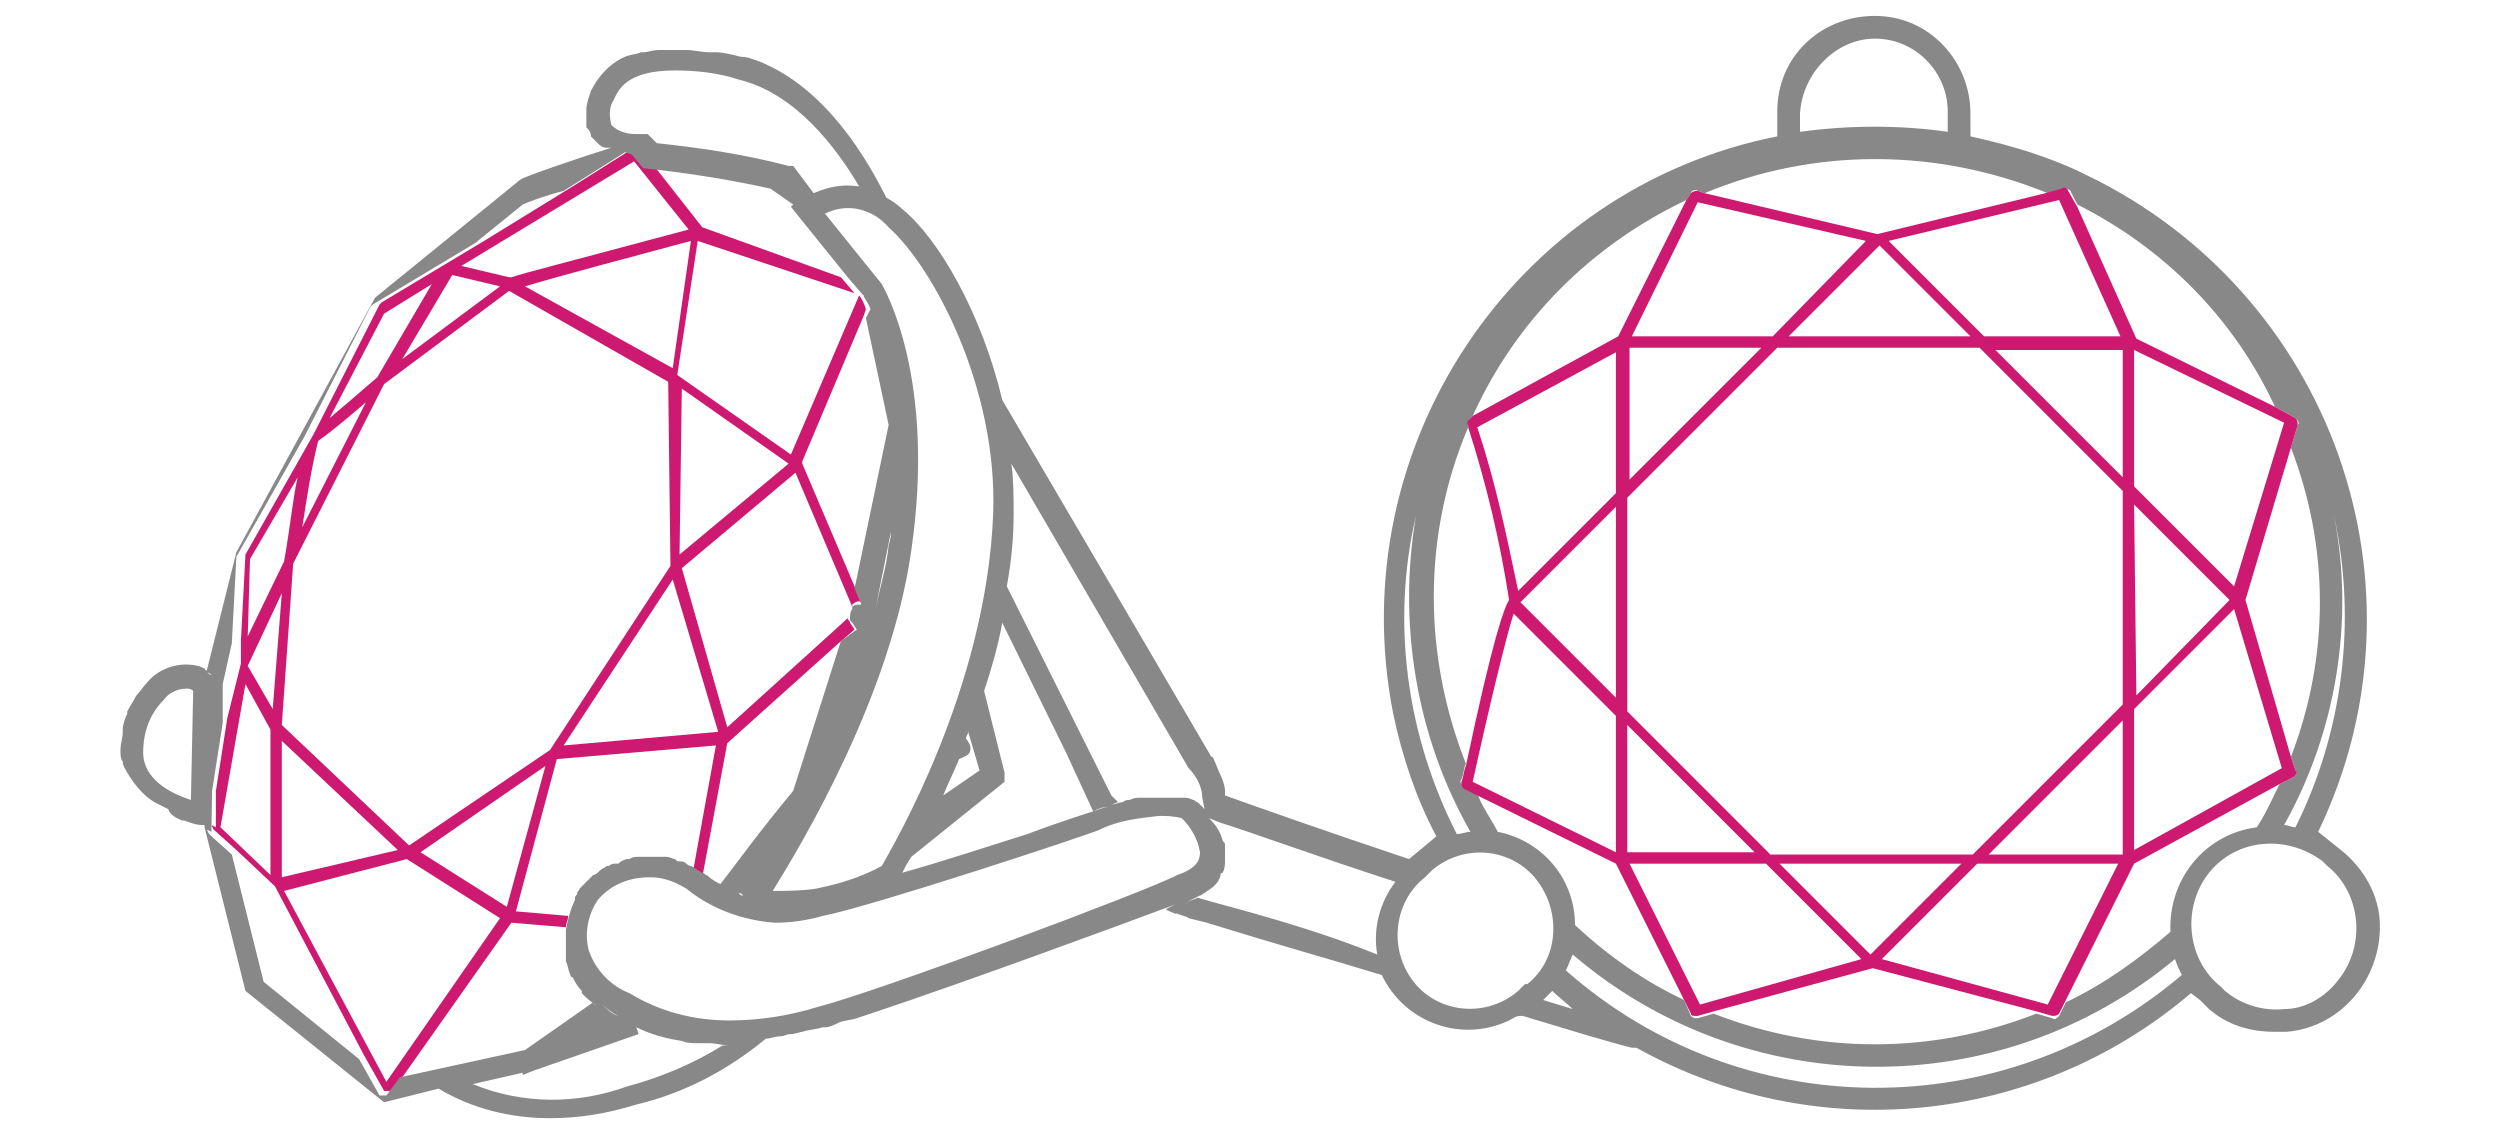 <?xml version="1.0" encoding="utf-8"?>
<!-- Generator: Adobe Illustrator 25.3.1, SVG Export Plug-In . SVG Version: 6.00 Build 0)  -->
<!DOCTYPE svg PUBLIC "-//W3C//DTD SVG 1.1//EN" "http://www.w3.org/Graphics/SVG/1.1/DTD/svg11.dtd">
<svg version="1.1" id="Layer_1" xmlns:x="http://ns.adobe.com/Extensibility/1.0/" xmlns:i="http://ns.adobe.com/AdobeIllustrator/10.0/" xmlns:graph="http://ns.adobe.com/Graphs/1.0/"
	 xmlns="http://www.w3.org/2000/svg" xmlns:xlink="http://www.w3.org/1999/xlink" x="0px" y="0px" viewBox="0 0 110 50"
	 style="enable-background:new 0 0 110 50;" xml:space="preserve">
<style type="text/css">
	.st0{fill:none;}
	.st1{fill:#CE1970;}
	.st2{fill:#888888;}
</style>
<g>
	<path class="st0" d="M48.1,35.7l-1.3-2.5l-2.8-5.7c-0.2,1-0.5,2-0.8,3l0.9,3.6l0,0l0,0l0.1,0.3l-4.1,3.3c-0.2,0.3-0.3,0.6-0.4,0.7
		c1.8-0.5,3.8-1.2,5.5-1.7C46.9,36.1,48.1,35.7,48.1,35.7L48.1,35.7z"/>
	<path class="st1" d="M17.7,47.4l4.8-6.8l2.4,0.2c0-0.2,0.1-0.3,0.1-0.5l-2.3-0.2l1.8-6.7l7-0.6l-1,5.5c0.1,0,0.2,0.1,0.2,0.2l0,0
		c0.1,0,0.1,0.1,0.2,0.1l1.1-5.9l4.9-4.4l0.7-0.6l-0.2-0.3c0-0.1-0.1-0.1-0.1-0.2L32,32l-2-7l5-4.2l2.5,5.9c0,0,0,0,0-0.1
		c0.1-0.1,0.3-0.2,0.4-0.1l-0.3-0.7l-2.3-5.4c0,0,0,0,0-0.1v0l2.7-6.4l0.1-0.3c-0.1-0.3-0.2-0.5-0.3-0.6l-3,7l-5-3.5l0.9-5.9
		l6.9,2.3l-0.6-0.7L30.9,10l-2.2-2.8l-0.5-0.6l-0.3-0.1l-2.7,1.7l-3.9,2.4l-4.5,2.7l-0.1,0.1l-2.9,5.7l-3,5.3l-0.2,3.8l0,1L10,31.6
		l-0.5,3.2l0,1.6l0,0v0l-0.2-0.1l0.1,0.2l1,0.9l1.7,1.6l3.9,7.4l0.9,1.6l0.4,0L17.7,47.4z M16.1,17.7l-2.8,5.5
		c0.2-1.3,0.4-2.6,0.7-3.8C14.7,18.9,15.4,18.3,16.1,17.7z M29.5,24.9L24.2,33L18,37.2l-5.6-5.3l0.5-7.1l4-7.9l5.5-4.1l7,4
		L29.5,24.9z M17.7,15.8l2.2-3.7l2.1,0.5L17.7,15.8z M12,31.2l-1.1-1.9l1.5-3.2L12,31.2z M12.4,32.6l5.1,4.8l-5.1,1.2L12.4,32.6z
		 M30,17.1l4.7,3.3l-4.8,4L30,17.1z M22.3,39.9l-3.8-2.4l5.5-3.8L22.3,39.9z M24.8,32.8l4.8-7.3l2,6.7L24.8,32.8z M23.1,12.6
		c1.3-0.4,4.7-1.3,7.3-2l-0.8,5.6L23.1,12.6z M30.3,10.1c-5.6,1.5-7.2,1.9-7.8,2.1l-0.1,0l0,0l-2.1-0.5l7.6-4.6L30.3,10.1z M19,12.5
		l-2.4,4.1c-0.7,0.6-1.5,1.3-2.1,1.8l2.4-4.6L19,12.5z M13.1,21c-0.2,0.8-0.3,2-0.6,3.7L10.9,28l0.1-3.4L13.1,21z M11.9,32.1
		L11.9,32.1L11.9,32.1l0,6.4l-2.2-2.1l1.1-6.3L11.9,32.1z M17.9,37.8L17.9,37.8L17.9,37.8l4.1,2.6L17,47.6l-4.5-8.4L17.9,37.8z"/>
	<path class="st2" d="M103,37.4l-1-0.8c5.2-10.8,0.6-23.7-10.2-28.9c-1.6-0.8-3.3-1.3-5.1-1.7V5c0-2.3-1.8-4.3-4.2-4.3
		s-4.3,1.8-4.3,4.2c0,0,0,0.1,0,0.1v1C66.6,8.3,59,19.7,61.3,31.4c0.4,1.9,1,3.7,1.9,5.4L62,37.8c-3.6-1.2-6.7-2.3-8.1-2.8l0,0
		c0-0.1,0-0.1,0-0.2c0-0.2-0.1-0.5-0.2-0.7c-0.1-0.2-0.2-0.5-0.3-0.7c0,0,0-0.1-0.1-0.1l-4.1-7l-5.1-8.7c-0.9-3.8-2.8-7.1-4.4-8.4
		c-0.2-0.2-0.5-0.4-0.7-0.5l0,0c-0.8-1.6-2.6-4.8-5.6-6c-0.3-0.1-0.5-0.2-0.8-0.2h0c-0.4-0.1-0.8-0.2-1.1-0.2c-0.1,0-0.2,0-0.3,0
		c-0.3,0-0.7-0.1-1-0.1c-0.1,0-0.1,0-0.2,0c-0.3,0-0.5,0-0.8,0c-0.1,0-0.1,0-0.2,0c-0.3,0-0.5,0.1-0.7,0.1c0,0-0.1,0-0.1,0
		c-0.2,0.1-0.5,0.1-0.7,0.2l0,0C26.8,2.8,26.3,3.4,26,4v0c-0.1,0.3-0.2,0.6-0.2,0.8v0c0,0.1,0,0.1,0,0.2c0,0,0,0.1,0,0.1
		c0,0,0,0.1,0,0.1s0,0.1,0,0.1s0,0.1,0,0.1c0,0,0,0.1,0,0.1c0,0,0,0.1,0,0.1C26,5.8,26,5.9,26,6l0,0c0,0,0,0,0,0
		c0.1,0.1,0.2,0.2,0.3,0.3l0,0c0.1,0.1,0.2,0.2,0.4,0.2c0,0,0,0,0.1,0s0,0,0.1,0h0c-1.6,0.5-3.9,1.3-4,1.4l-6.4,5.2l-6.1,11.2
		l-1.3,5.2c0,0-0.1,0-0.1-0.1c-0.1,0-0.2-0.1-0.3-0.1l0,0C7.9,29.1,7,29.4,6.5,30l0,0c0,0,0,0,0,0c-0.2,0.2-0.3,0.4-0.5,0.6l0,0
		c-0.1,0.2-0.3,0.5-0.4,0.7c0,0,0,0,0,0.1c-0.1,0.2-0.2,0.5-0.2,0.7c0,0,0,0.1,0,0.1c0,0.3-0.1,0.5-0.1,0.8v0c0,0,0,0,0,0
		c0,0.2,0,0.4,0.1,0.5c0,0,0,0,0,0c0,0.2,0.1,0.3,0.2,0.5l0,0c0.3,0.5,0.7,1,1.2,1.3l0,0c0.2,0.1,0.4,0.2,0.6,0.3l0,0
		C7.5,35.9,7.8,36,8,36.1c0,0,0,0,0.1,0c0.3,0.1,0.5,0.2,0.8,0.2l0,0l0.1,0v0.1l1.8,7.2l6.1,4.9l2.4-0.6c1.5,0.9,3.2,1.3,4.9,1.3
		c1.3,0,2.5-0.2,3.8-0.6c2.1-0.5,4-1.5,5.7-2.9h0c0.2,0,0.4-0.1,0.6-0.1c0.2,0,0.3-0.1,0.5-0.1s0.4-0.1,0.5-0.1
		c0.3-0.1,0.6-0.1,0.9-0.2l0.1,0c0.2,0,0.4-0.1,0.6-0.2h0c0.2-0.1,0.5-0.1,0.8-0.2l0,0c0.3-0.1,0.6-0.2,0.9-0.3h0
		c3.9-1.3,10.7-3.8,13.1-4.7L51.3,40c0.1,0.1,0.2,0.1,0.4,0.2c0,0,0.1,0,0.1,0c0.2,0.1,0.4,0.1,0.5,0.2l0.8,0.2
		c2.9,0.9,5.4,1.6,7.7,2.3l0,0c1,2.1,3.5,3,5.6,2c0.2-0.1,0.3-0.2,0.5-0.2l0,0l0.1,0l0,0c2,0.6,3.6,1.1,4.8,1.4c0.1,0,0.1,0,0.2,0
		l0,0c7.9,4.4,17.6,3.4,24.4-2.4l0.4,0.3c0.1,0.1,0.1,0.1,0.2,0.2l0,0l0.2,0.2c0.8,0.7,1.8,1,2.9,1c0.1,0,0.3,0,0.5,0
		c2.5-0.2,4.3-2.5,4.1-5C104.6,39.3,104,38.2,103,37.4L103,37.4z M8.4,35.2c-0.9-0.3-2.1-0.9-2.1-2.1c0-0.9,0.3-1.7,0.9-2.3
		c0.2-0.3,0.6-0.5,1-0.5c0.1,0,0.2,0,0.3,0.1L8.4,35.2z M100.5,44.4c-0.9,0.1-1.9-0.2-2.6-0.8l-0.2-0.2l0,0c-1.5-1.2-1.7-3.5-0.5-5
		c1.2-1.5,3.4-1.7,5-0.5l0.3-0.4l0,0l-0.3,0.4l0.2,0.2c1.5,1.2,1.7,3.5,0.5,5C102.3,43.9,101.4,44.4,100.5,44.4L100.5,44.4z
		 M62.2,43.2c-1.1-1.4-0.9-3.5,0.5-4.6c0,0,0,0,0,0l0.3-0.3l0,0c1.4-1.2,3.5-1,4.6,0.4s1,3.5-0.4,4.6c0,0,0,0-0.1,0l0.3,0.4l0,0
		l-0.3-0.4l-0.3,0.3C65.4,44.8,63.3,44.6,62.2,43.2z M82.5,1.7c1.8,0,3.2,1.5,3.2,3.2v0.9c-2.1-0.3-4.3-0.3-6.5,0V5
		C79.3,3.2,80.8,1.7,82.5,1.7z M69.3,40.7c0-2-1.4-3.7-3.4-4.1c-0.3-0.6-0.7-1.1-0.9-1.7l-0.6-0.3c-0.1-0.1-0.2-0.2-0.1-0.3
		c0.1-0.2,0.1-0.5,0.2-0.7c-1.9-4.8-1.9-10.1,0.1-14.8l0-0.1c0-0.1,0-0.2,0.1-0.3l0.1-0.1c1.9-4.2,5.2-7.5,9.4-9.5l0.2-0.3
		c0-0.1,0.2-0.2,0.3-0.1L75,8.5c4.8-2,10.2-2,15.1,0l0.7-0.2c0.1,0,0.2,0,0.3,0.1l0.3,0.6c3.8,1.9,6.9,5,8.7,8.9l0.9,0.5
		c0.1,0.1,0.2,0.2,0.1,0.3l-0.3,1c1.7,4.4,1.7,9.2,0,13.6l0.2,0.6c0,0.1,0,0.2-0.1,0.3l-0.6,0.3c-0.3,0.6-0.6,1.3-1,1.9
		c-2.3,0.3-3.9,2.3-3.8,4.6c-1.4,1.2-2.9,2.3-4.6,3.1l-0.3,0.6c-0.1,0.1-0.2,0.2-0.3,0.1l-0.7-0.2c-4.6,1.8-9.6,1.8-14.2,0l-0.7,0.2
		c0,0,0,0-0.1,0c-0.1,0-0.2-0.1-0.2-0.1L74.1,44C72.4,43.2,70.8,42.1,69.3,40.7z M101,36.4c-0.2,0-0.3-0.1-0.5-0.1
		c2.3-4.1,3.1-9,2.2-13.6C103.7,27.3,103.1,32.2,101,36.4z M64.7,36.6c-0.2,0-0.4,0.1-0.6,0.1c-2.2-4.3-2.9-9.3-1.8-14
		C61.5,27.4,62.3,32.4,64.7,36.6L64.7,36.6z M68.9,42.7c0.1-0.2,0.2-0.5,0.3-0.7c7.6,6.5,18.8,6.6,26.5,0.2c0.1,0.3,0.2,0.5,0.3,0.7
		C88.1,49.6,76.6,49.5,68.9,42.7L68.9,42.7z M52.9,35.1l0.1,0.5c-0.1-0.1-0.1-0.1-0.2-0.2c0,0,0,0,0,0c0,0-0.1-0.1-0.1-0.1
		c-0.1,0-0.1-0.1-0.2-0.1c0,0,0,0,0,0h0c-0.2-0.1-0.3-0.1-0.5-0.1c-0.1,0-0.1,0-0.2,0c-0.2,0-0.4,0-0.6,0c0,0-0.1,0-0.1,0h0
		c-0.2,0-0.4,0-0.7,0c-0.1,0-0.1,0-0.2,0c-0.2,0-0.3,0-0.5,0.1c-0.1,0-0.2,0-0.3,0.1c-0.2,0-0.3,0.1-0.5,0.1c0.1,0,0.2-0.1,0.3-0.1
		L48.9,35l-4.6-9.2c0.2-1.1,0.3-2.1,0.3-3.2c0-0.7,0-1.5-0.1-2.2l7.8,13.4C52.7,34.2,52.9,34.7,52.9,35.1z M48.1,35.7
		c0,0-1.3,0.4-2.9,1c-1.6,0.5-3.7,1.2-5.5,1.7c0.1-0.2,0.2-0.4,0.4-0.7l4.1-3.3L44.2,34l0,0l0,0l-0.9-3.6c0.3-0.9,0.6-1.9,0.8-3
		l2.8,5.7L48.1,35.7L48.1,35.7c0.2-0.1,0.4-0.2,0.7-0.2C48.6,35.5,48.4,35.6,48.1,35.7z M39.1,10c2,1.8,4.8,7.1,4.6,12.6
		c-0.3,7.7-4.4,14.6-4.9,15.5c-0.9,0.5-1.9,0.8-2.9,1c-0.6,0.1-1.3,0.1-1.9,0.1c1.3-2.1,5.2-8.6,6.1-15c1.1-7.6-1.2-11.5-1.3-11.7
		l-2.5-3.1C37.3,8.9,38.4,9.2,39.1,10L39.1,10z M36.1,39.4L36.1,39.4z M42.5,32.5c0-0.1,0.1-0.2,0.1-0.3l0.5,1.7l-1.6,1.1
		c0.2-0.5,0.5-1.1,0.7-1.6c0.5-0.2,0.5-0.3,0.5-0.5C42.7,32.8,42.6,32.6,42.5,32.5L42.5,32.5z M39.1,24c-0.1,1-0.4,1.9-0.6,2.9l0,0
		l0.7-3.5C39.2,23.5,39.2,23.7,39.1,24z M38.1,28.2c-0.2,0.6-0.4,1.2-0.6,1.8L38.1,28.2L38.1,28.2z M32.7,39.4c-0.1,0-0.1,0-0.2-0.1
		C32.6,39.3,32.6,39.3,32.7,39.4L32.7,39.4z M33.5,39.6c-0.1,0-0.1,0-0.2,0C33.3,39.6,33.4,39.6,33.5,39.6L33.5,39.6z M34.2,39.6
		L34.2,39.6c-0.1,0-0.1,0-0.1,0C34.1,39.6,34.1,39.6,34.2,39.6L34.2,39.6z M35.2,39.5l-0.2,0L35.2,39.5z M27,4.4
		c0.2-0.4,0.5-1.3,2.7-1.3c0.9,0,1.9,0.1,2.8,0.4c2.5,0.6,4.3,3,5.3,4.7c-0.7-0.1-1.3,0-2,0.3l-0.9-1.2l-0.2,0
		c-1.9-0.5-3.9-0.8-5.8-1l-0.4-0.4l-0.5,0c-0.4,0-0.8-0.1-1.1-0.4C26.8,5.1,26.8,4.7,27,4.4z M9.3,29.7c-0.1,0-0.1-0.1-0.2-0.1
		C9.2,29.6,9.2,29.6,9.3,29.7z M16.7,48.2l-0.9-1.6l-4.2-3.4l-1.4-5.6l-1-0.9l-0.1-0.2l0.2,0.1v0l0.1-5.5l-0.1,3.9l0.5-3.2l0-1.7
		l0.4-1.8l0.2-3.8l3-5.3l2.9-5.7l0.1-0.1l4.5-2.7l2.1-1.7c0.2-0.1,1-0.4,1.8-0.6l2.7-1.7l0.3,0.1l0.5,0.6c1.9,0.2,3.8,0.5,5.6,0.9
		L34.9,9l-0.1,0.1l2.5,3.1l0.6,0.7L38,13l0,0c0,0.1,0.2,0.3,0.3,0.6L38.1,14l1,4.7l-1.5,7.2l0.3,0.7c-0.2,0-0.3,0-0.4,0.1
		c0,0,0,0,0,0.1c-0.1,0.1-0.1,0.3-0.1,0.4c0,0.1,0,0.1,0.1,0.2l0.2,0.3L37,28.2l-2.1,6.6c-1.5,1.8-2.5,3.2-3.2,4.1
		c-0.2-0.1-0.4-0.2-0.6-0.4c-0.1,0-0.1-0.1-0.2-0.1l0,0c-0.2-0.1-0.3-0.2-0.5-0.3c0,0-0.1,0-0.2-0.1c-0.1-0.1-0.2-0.1-0.3-0.1
		c-0.1,0-0.1,0-0.2-0.1c-0.1,0-0.2-0.1-0.4-0.1c0,0-0.1,0-0.1,0c-0.2,0-0.3,0-0.5,0h0c0,0-0.1,0-0.1,0c-0.1,0-0.2,0-0.4,0
		c0,0-0.1,0-0.1,0c-0.1,0-0.3,0-0.4,0.1l-0.1,0c-0.1,0-0.3,0.1-0.4,0.2c0,0,0,0-0.1,0C27,38,26.9,38,26.8,38.1l-0.1,0
		c-0.1,0.1-0.2,0.1-0.3,0.2l0,0c-0.1,0.1-0.2,0.2-0.3,0.2c0,0,0,0-0.1,0.1c-0.1,0.1-0.1,0.1-0.2,0.2c0,0,0,0-0.1,0.1
		c-0.1,0.1-0.1,0.1-0.2,0.2l0,0l0,0c0,0.1-0.1,0.1-0.1,0.2c0,0.1-0.1,0.1-0.1,0.2l0,0.1c-0.2,0.4-0.3,0.8-0.4,1.3c0,0.1,0,0.2,0,0.2
		c0,0.1,0,0.1,0,0.2s0,0.1,0,0.2s0,0.1,0,0.2s0,0.1,0,0.2s0,0.2,0,0.2c0,0,0,0.1,0,0.1s0,0,0,0.1c0.1,0.2,0.1,0.4,0.2,0.6
		c0,0,0,0.1,0.1,0.1c0.1,0.2,0.2,0.4,0.4,0.6c0,0,0,0,0,0.1c0.2,0.2,0.4,0.4,0.6,0.5c0,0-0.1,0-0.1-0.1c-1,0.7-2,1.4-3,2.1l-5.5,1.2
		l-0.6,0.8L16.7,48.2z M31.9,39c-0.1,0-0.1-0.1-0.2-0.1C31.8,38.9,31.8,39,31.9,39z M31.2,45.9c0.3,0,0.6,0.1,0.9,0.1
		c-0.1,0-0.2,0-0.3,0c-1.3,0.8-2.7,1.4-4.2,1.8c-2.2,0.8-4.6,0.8-6.8-0.1l2.2-0.5l0,0.1l0.5-0.2l4.6-1.6l-0.1-0.3
		c0.6,0.3,1.3,0.5,2,0.6c0.2,0.1,0.5,0.1,0.8,0.1C31,45.9,31.1,45.9,31.2,45.9L31.2,45.9z M27.2,44.7c-0.3-0.1-0.5-0.3-0.7-0.5
		C26.7,44.4,27,44.6,27.2,44.7z M32.5,46c0.2,0,0.4,0,0.6,0C33,45.9,32.7,45.9,32.5,46L32.5,46z M36,44.3c-1.3,0.4-2.6,0.6-3.9,0.6
		c-1.6,0-3.1-0.4-4.4-1.2c-0.8-0.3-1.5-1-1.8-1.9c-0.2-0.8,0-1.6,0.4-2.2c0.6-0.7,1.4-1,2.3-1c0.6,0,1.1,0.2,1.6,0.5
		c1.1,0.9,2.5,1.4,3.9,1.5c0.7,0,1.4-0.1,2.1-0.3c2.1-0.4,11.8-3.6,12.2-3.8c0.8-0.4,1.7-0.5,2.6-0.6c0.3,0,0.6,0,1,0.1
		c0.4,0.4,0.7,0.9,0.8,1.5c0,0.3-0.1,0.7-1,1C50.5,39.2,38.7,43.6,36,44.3L36,44.3z M53.4,39.7l-0.7-0.2c-0.2,0.1-0.3,0.1-0.5,0.2
		c0.2-0.1,0.4-0.2,0.6-0.3c0.1,0,0.1-0.1,0.2-0.1c0.1-0.1,0.3-0.2,0.4-0.3c0,0,0.1-0.1,0.1-0.1c0.1-0.1,0.2-0.3,0.2-0.4
		c0,0,0-0.1,0.1-0.1c0.1-0.2,0.1-0.4,0.1-0.5c0,0,0,0,0,0s0-0.1,0-0.1c0-0.1,0-0.2,0-0.2c0-0.1,0-0.1,0-0.2s0-0.1,0-0.2
		s0-0.1-0.1-0.2c0,0,0,0,0,0c-0.1-0.4-0.3-0.7-0.6-1l0.5,0.2c1.3,0.4,4.3,1.5,7.7,2.6c-0.7,0.9-1,2.1-0.8,3.2
		C58.4,41.1,56,40.4,53.4,39.7L53.4,39.7z M67.9,44l0.4-0.4c0.3,0.3,0.6,0.5,0.9,0.8L67.9,44z"/>
	<path class="st1" d="M71.1,38l3,6l0.3,0.6c0,0.1,0.1,0.1,0.2,0.1c0,0,0,0,0.1,0l0.7-0.2l7-1.9l7.2,1.9l0.7,0.2c0.1,0,0.2,0,0.3-0.1
		l0.3-0.6l3-6l6.4-3.5l0.6-0.3c0.1-0.1,0.2-0.2,0.1-0.3l-0.2-0.6l-2-6.9l2-6.7l0.3-1c0-0.1,0-0.2-0.1-0.3l-0.9-0.5l-6.1-3l-2.6-5.8
		L91,8.4c0-0.1-0.2-0.2-0.3-0.1L90,8.5l-7.4,1.8L75,8.5l-0.3-0.1c-0.1,0-0.2,0-0.3,0.1l-0.2,0.3l-3,6l-6.4,3.5l-0.1,0.1
		c-0.1,0.1-0.2,0.2-0.1,0.3l0,0.1c0.8,2.5,1.4,5,1.8,7.6c-0.2,0.3-0.7,1.6-1.9,7.3c-0.1,0.2-0.1,0.5-0.2,0.7c0,0.1,0,0.2,0.1,0.3
		l0.6,0.3L71.1,38z M98.3,25.8l-4.4-4.4v-6l6.6,3.2L98.3,25.8z M71.7,38h6l4.2,4.2l-7.1,2L71.7,38z M71.6,15.3h5.9l-2.9,2.9
		l-2.9,2.9V15.3z M93.4,31.7v5.9h-5.9l2.9-2.9L93.4,31.7z M86.3,38l-4,4l-4-4H86.3z M71.6,21.9l6.6-6.6h8.9l6.3,6.3V31l-6.6,6.6
		h-8.9l-6.3-6.3V21.9z M93.9,22.2l4.2,4.2l-4.1,4.2L93.9,22.2z M93.4,21l-5.6-5.6h5.6L93.4,21z M78.7,14.8l4-4l4,4H78.7z M71.1,30.7
		l-4.2-4.2l4.2-4.2V30.7z M74.4,34.7l2.8,2.8h-5.6v-5.6L74.4,34.7z M87,38h6.2l-3.1,6.2l-7.3-2L87,38z M93.9,31.2l4.4-4.4l2.1,7
		l-6.5,3.6L93.9,31.2z M87.3,14.8l-4.2-4.2l7.5-1.8l2.7,6H87.3z M78,14.8h-6.2l2.9-5.9l7.4,1.7L78,14.8z M71.1,15.5v6.2L66.8,26
		c-0.5-2.4-1-4.8-1.8-7.2L71.1,15.5z M66.6,27l4.5,4.5v6l-6.3-3.1C65.5,31.2,66.3,27.9,66.6,27z"/>
</g>
</svg>
